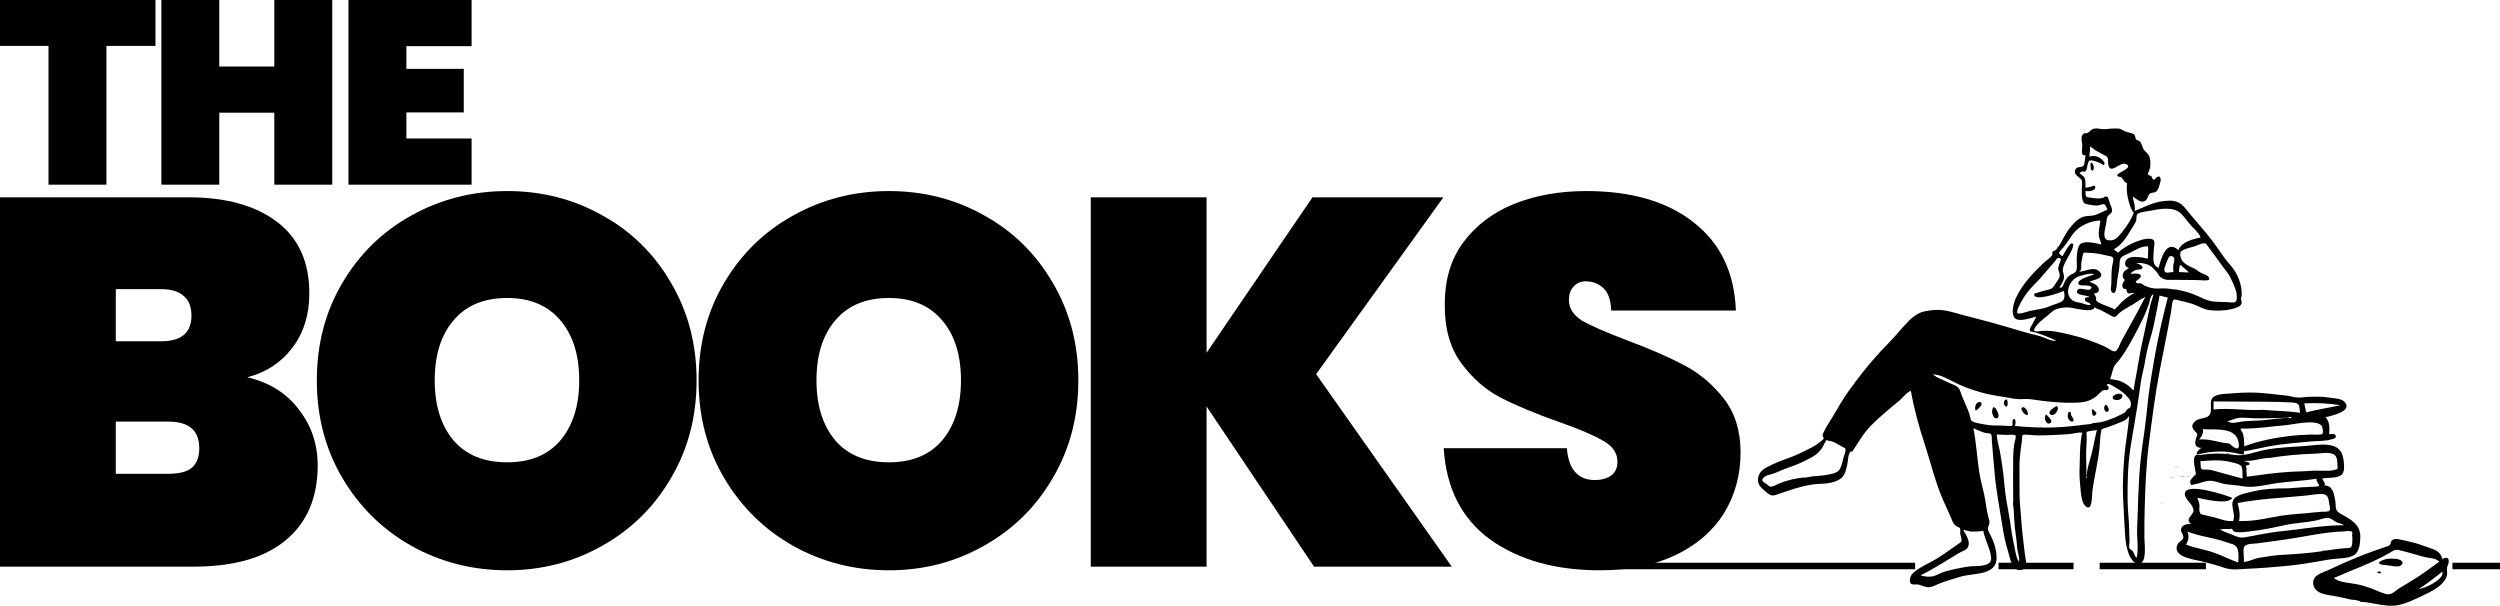 <svg width="3834" height="929" viewBox="0 0 3834 929" fill="none" xmlns="http://www.w3.org/2000/svg">
<path fill-rule="evenodd" clip-rule="evenodd" d="M3341.83 417.316C3346.91 417.055 3351.98 418.192 3357.07 417.697C3352.65 413.848 3348.23 410.002 3343.82 406.155C3341.86 409.582 3341.72 413.48 3341.83 417.316ZM3221.11 338.217C3207.94 338.275 3191.87 344.89 3182.72 354.551C3177.88 359.672 3173.87 366.547 3169.77 372.3C3167.02 376.159 3164.34 379.884 3161 383.276C3156.13 388.219 3157.53 389.349 3163.01 393.072C3164.75 389.819 3173.95 372.432 3177.8 373.214C3183.67 374.403 3172.35 392.77 3171.11 395.058C3167.45 401.828 3161.54 411.284 3164.19 418.423C3167.7 427.848 3162.62 433.22 3158.2 441.25C3162.84 441.385 3163.29 439.577 3164.89 435.625C3166.94 430.545 3169.18 426.3 3173.52 422.788C3176.88 420.069 3182.37 418.924 3183.95 415.64C3185.9 411.581 3184.68 403.565 3184.84 399.049C3185.08 392.188 3185.09 375.967 3192.65 372.918C3200.58 369.724 3214.82 372.735 3222.56 375.101C3221.6 369.054 3218.55 365.104 3218.59 358.385C3218.63 351.351 3220.57 345.075 3221.11 338.217ZM3119.93 450.434C3126.82 448.253 3133.35 445.955 3140.44 444.469C3147.86 442.912 3148.35 441.132 3152.54 434.771C3155.7 429.95 3159.55 426.191 3158.65 420.286C3158.08 416.498 3156 414.653 3156.63 410.394C3157.01 407.754 3158.24 404.871 3159.14 402.361C3160.23 399.281 3162.49 395.787 3157.23 395.635C3154.32 395.551 3154.18 397.083 3152.22 399.657C3148.59 404.41 3144.41 408.726 3140.55 413.284C3133.85 421.199 3126.74 429.622 3119.25 436.947C3111.01 445.008 3103.9 454.731 3098.57 465.051C3097.59 466.956 3091.61 478.181 3094.16 480.383C3096.5 482.404 3109.53 477.69 3111.91 477.138C3122.17 474.757 3133.81 473.907 3143.5 469.583C3148.44 467.379 3159.34 464.749 3163.24 461.339C3166.86 458.17 3166.7 450.493 3164.59 446.025C3158.71 449.688 3116.14 463.509 3119.93 450.434ZM3248.09 387.437C3254.97 381.228 3263.09 376.247 3271.58 372.556C3279.17 369.255 3288.6 365.575 3297.05 366.149C3307.57 366.861 3303.18 375.338 3303.14 382.557C3303.09 392.135 3298.89 405.933 3310.33 410.903C3314.06 397.64 3321.93 366.278 3340.78 383.657C3345.6 370.904 3362.78 366.589 3374.88 364.247C3372.69 357.804 3366.03 351.972 3361.41 347.136C3355.64 341.086 3351.08 333.996 3345.29 328.061C3333.86 316.341 3313.15 320.105 3298.68 323.026C3293.84 324 3279.84 325.225 3277.5 328.773C3276.03 330.998 3276.85 336.434 3275.76 339.154C3274.26 342.903 3271.7 346.378 3269.65 349.84C3262.15 362.473 3254.53 375.188 3241.7 382.421L3248.09 387.437ZM3290.05 455.495C3283.26 458.1 3278.27 462.455 3272.24 466.122C3264.95 470.568 3256.39 474.733 3249.84 480.226C3247.44 482.234 3246.09 485.704 3242.78 485.929C3239.91 486.125 3235.52 482.783 3232.97 481.613C3228.69 479.649 3224.6 476.672 3220.3 474.92C3216.76 473.481 3215.2 473.775 3212.14 470.977C3210.43 481.187 3179.22 471.643 3172.67 471.487C3166.61 471.344 3158.3 472.062 3152.66 474.495C3147.29 476.815 3143.09 481.92 3138.5 485.399C3132.19 490.168 3126.18 494.992 3121.54 501.594C3115.17 510.647 3124.78 508.085 3131.18 507.538C3145.8 506.289 3160.02 509.771 3174.12 513.131C3186.72 516.135 3199.16 519.738 3211.22 524.608C3218 527.347 3225.14 529.865 3231.52 533.425C3234.88 535.303 3240.33 539.9 3244.19 538.575C3247.73 537.36 3251.26 527.216 3253.4 523.165C3257.57 515.3 3261.95 507.567 3266.25 499.779C3274.38 485.068 3282.43 470.48 3290.05 455.495ZM3206.52 650.198C3210.71 647.795 3217.52 648.443 3222.15 647.436C3227.38 646.298 3232.63 644.445 3237.62 642.513C3242.66 640.557 3247.43 638.555 3252.04 636.107C3254.15 634.989 3256.96 633.886 3258.91 632.334C3260.48 631.081 3261.06 628.756 3262.5 627.621C3266.28 624.657 3267.39 626.517 3267.9 620.801C3268.45 614.591 3264.97 611.075 3260.63 606.429C3256.75 602.27 3251.7 598.676 3246.83 595.751C3244.67 594.457 3242.36 593.001 3240.16 591.767C3236.83 589.896 3232.36 586.787 3230.62 590.801C3234.26 591.73 3235.06 596.381 3231.77 598.051C3229.97 598.969 3227.24 597.621 3225.2 598.597C3222.06 600.103 3219.04 604.306 3216.35 606.568C3207.52 613.999 3199.08 616.785 3187.53 617.382C3163.39 618.627 3138.11 615.874 3114.44 612.296C3108.34 611.374 3102.26 612.373 3096.11 612.153C3090.13 611.939 3083.89 610.63 3078.01 609.619C3066.68 607.673 3054.73 606.072 3043.58 603.208C3030.09 599.745 3016.56 595.264 3003.89 589.462C2991.74 583.896 2978.01 574.699 2964.37 573.99C2970.19 579.691 2978.91 581.887 2985.92 585.642C2991.64 588.709 3000.6 590.679 3004.21 595.734C3006.57 599.024 3007.75 605.067 3009.53 608.926C3011.49 613.195 3013.31 617.532 3015.13 621.865C3016.96 626.225 3018.86 630.587 3020.35 635.078C3021.27 637.864 3021.66 643.639 3023.83 645.545C3027.3 648.585 3038.9 649.934 3043.57 650.944C3052.28 652.834 3062.23 652.582 3071.12 652.713C3074.8 652.767 3078.5 653.269 3082.01 653.337C3086.94 653.431 3086.47 652.577 3086.4 648.297C3086.36 645.726 3086.41 641.051 3089.85 643.168C3092.19 644.611 3090.58 651.001 3090.15 653.271C3109.77 655.226 3130.25 656.209 3149.79 655.555C3169 654.912 3187.55 652.434 3206.52 650.198ZM3295.16 605.142C3298.63 580.271 3302.85 554.987 3307.57 530.438C3312.35 505.632 3318.09 481.051 3324.54 456.339C3320.28 455.318 3316.01 454.299 3311.75 453.28C3311.59 458.487 3309.83 463.01 3309.08 468.193C3308.04 475.348 3306.06 482.295 3304.88 489.425C3302.62 502.98 3298.45 516.243 3294.77 529.46C3291.02 542.936 3289.77 556.818 3286.33 570.361C3283.49 581.519 3282.04 593.808 3280.45 605.279C3276.61 633.105 3271.13 660.986 3266.96 688.827C3263.05 714.929 3262.66 741.562 3262.89 767.908C3263.02 783.993 3265.48 800.031 3265.35 816.138C3265.32 820.119 3265.65 824.088 3265.86 828.063C3266.01 830.868 3264.5 838.642 3265.78 840.992C3266.59 842.479 3270.06 843.85 3271.29 845.916C3273.24 849.183 3273.65 853.089 3276.77 855.562C3279.3 845.345 3278.11 831.861 3277.55 821.434C3277.02 811.388 3278.06 801.006 3278.26 790.805C3278.66 770.795 3279.72 751.078 3280.75 731.058C3281.87 709.104 3285.07 686.614 3288.2 664.824C3291.04 645.012 3292.93 624.847 3295.16 605.142ZM3202.46 293.252C3201.09 293.124 3199.72 292.997 3198.34 292.869C3198.55 295.762 3197.94 300.449 3199.98 301.959C3201.52 303.103 3204.65 302.727 3206.53 303.093C3212.67 304.293 3219.79 305.298 3225.89 303.11C3228.25 302.261 3226.73 300.929 3229.99 301.482C3233.93 302.15 3232.49 302.772 3233.62 305.224C3234.5 307.116 3234.95 310.335 3235.94 312.607C3237.27 315.647 3239.96 321.086 3238.81 324.596C3237.69 328.008 3233.52 329.039 3231.75 332.904C3230.43 335.776 3230.74 339.952 3230.05 343.117C3229.14 347.337 3227.98 351.541 3227.47 355.839C3226.83 361.253 3227.05 367.607 3233.76 368.447C3239.99 369.227 3244.44 367.226 3248.61 362.691C3256.59 354.035 3265.69 341.814 3270.38 330.925C3270.92 329.653 3272.27 327.529 3272.08 326.168C3271.71 323.474 3271.55 326.2 3270.7 324.33C3269.88 322.541 3268.6 320.918 3267.85 318.933C3265.15 311.801 3263.23 304.326 3262.14 296.777C3261.65 293.358 3261.49 289.98 3261.57 286.526C3261.6 285.347 3262.31 281.807 3261.88 281C3261.45 280.181 3259.21 279.804 3258.51 278.992C3257.22 277.487 3254.99 273.238 3253.55 272.112C3251.78 270.728 3247.83 271.824 3247.11 269.071C3245.97 264.665 3273.14 257.488 3260.44 251.608C3250.97 247.218 3236.43 269.409 3233.12 251.947C3232.54 248.923 3233.63 244.817 3232.31 242.045C3230.84 238.981 3226.85 237.836 3224.06 236.345C3220.5 234.444 3216.91 232.49 3213.45 230.409C3211.08 228.982 3207.66 225.193 3205.14 224.846C3206.13 229.989 3204.23 235.086 3204.2 240.219C3209.66 238.74 3213.43 238.708 3218.82 241.34C3221.39 242.592 3231.08 249.698 3226.17 253.116C3222.2 250.767 3217.94 248.729 3213.51 247.347C3211.77 246.802 3209.58 246.06 3207.72 246.022C3203.41 245.936 3204.02 246.387 3202.4 249.64C3200.84 252.774 3201.17 260.948 3197.74 262.95C3194.2 265.019 3196.93 262.123 3193.9 262.791C3192.18 263.174 3190.3 264.457 3188.72 265.182C3190.88 267.533 3195.25 269.679 3196.69 272.29C3198.78 276.097 3198.06 283.97 3198.39 288.135C3201.13 287.154 3204.02 287.113 3206.8 286.384C3209.41 285.698 3213.03 282.727 3213.31 287.094C3213.61 291.961 3205.92 293.252 3202.46 293.252ZM3238.16 421.377C3238.38 417.172 3238.61 412.968 3239.08 408.781C3239.4 405.969 3242.07 397.812 3240.56 395.342C3238.92 392.656 3233.41 392.485 3230.77 391.84C3225.69 390.603 3220.83 389.589 3215.67 388.772C3210.92 388.022 3206.45 387.863 3201.67 387.646C3196.47 387.411 3195.18 386.029 3194.03 391.765C3193.12 396.276 3191.91 400.974 3191.74 405.593C3191.58 409.927 3192.89 413.69 3188.6 416.612C3198.03 416.612 3210.32 408.213 3218.92 415.723C3231.24 426.463 3209.81 429.556 3204.16 431.927C3208.86 434.21 3215.83 436.003 3218.04 441.218C3220.52 447.062 3216.92 449.548 3211.41 450.015C3211.93 452.268 3213.91 453.731 3214.5 456.44C3215.37 460.412 3212.56 459.097 3216.14 462.169C3220.86 466.213 3230.57 468.918 3236.35 471.493C3237.71 472.099 3239.08 472.668 3240.46 473.199C3242.63 475.128 3244.23 474.761 3245.26 472.097C3248.23 470.219 3250.87 466.029 3253.5 463.591C3259.36 458.168 3265.82 453.408 3272.78 449.492C3269.9 448.298 3266.45 450.997 3263.68 449.683C3261.44 448.621 3262.28 446.689 3260.94 445.242C3261.48 443.355 3260.91 442.665 3259.24 443.171C3258.41 443.261 3257.63 443.118 3256.91 442.748C3255.51 441.013 3254.88 440.445 3254.79 437.766C3254.69 434.923 3256.34 433.92 3256.97 431.645C3259.02 430.245 3258.98 428.87 3256.83 427.522C3255.95 426.079 3255.46 424.514 3255.39 422.826C3254.98 416.556 3260.7 414.029 3265.06 410.713C3257.25 409.854 3257.55 400.69 3262.95 396.683C3268.56 392.53 3280.42 394.231 3287.2 395.167C3288.61 395.361 3292.42 397.179 3293.84 396.02C3294.72 395.309 3294.1 389.304 3294.14 388.244C3294.23 385.838 3294.81 382.969 3294.43 380.576C3293.63 375.563 3295.33 378.088 3291.72 377.948C3283.13 377.615 3272.2 385.111 3264.64 388.645C3256.19 392.601 3250.75 393.21 3250.67 403.018C3250.58 412.306 3247.98 421.56 3246.84 430.699C3246.34 434.691 3245.99 455.427 3238.68 447.775C3235.85 444.807 3237.67 440.242 3237.88 436.581C3238.16 431.544 3237.99 426.429 3238.16 421.377ZM2765.77 732.271C2769.95 733.013 2776.76 730.613 2781.32 730.362C2789.3 729.923 2797.51 729.164 2805.32 727.504C2811.43 726.206 2818.4 725.063 2821.69 719.147C2824.64 713.859 2825.68 707.238 2827.27 701.468C2828.11 698.404 2830.29 693.961 2830.29 690.792C2830.29 686.671 2829.73 687.483 2825.43 685.228C2819.99 682.374 2814.7 678.398 2808.83 676.779C2807.06 676.432 2805.28 676.092 2803.51 675.759C2801.21 674.425 2799.91 675.081 2799.61 677.724C2797.37 680.09 2796.05 684.451 2794.17 687.218C2789.88 693.526 2784.78 697.826 2778.12 701.464C2766.14 708.009 2754.97 713.06 2742.14 717.339C2735.06 719.697 2728.54 723.006 2721.63 725.606C2716.09 727.689 2708.45 728.323 2704.19 732.959C2699.39 738.19 2706.77 740.092 2710.87 743.628C2714.23 746.526 2714.3 747.191 2718.89 745.784C2722.32 744.736 2725.35 742.732 2728.64 741.373C2739.91 736.72 2753.54 733.624 2765.77 732.271ZM3023.21 815.243C3019.02 814.334 3014.82 813.426 3010.62 812.52C3014.75 820.227 3023.43 831.505 3017.2 840.426C3014.87 843.759 3011 844.709 3007.53 846.4C3003.35 848.446 2999.48 851.068 2995.52 853.506C2979.19 863.561 2962.59 873.758 2945.39 882.386C2950.77 884.124 2959.05 885.327 2964.6 883.812C2971.06 882.047 2977.04 877.997 2983.68 876.226C2995.57 873.05 3008.1 870.346 3020.19 868.717C3030.07 867.385 3054.8 870.394 3053.6 855.533C3052.46 841.424 3044.03 827.964 3041.53 814.016C3035.37 815.382 3029.5 815.143 3023.21 815.243ZM3273.45 589.422C3278.24 565.936 3281.1 542.052 3286.74 518.734C3289.56 507.102 3291.54 495.31 3294.29 483.675C3295.57 478.262 3296.54 472.796 3297.79 467.393C3299.05 461.923 3301.77 456.874 3302.39 451.219C3297.81 452.351 3296.76 462.824 3295.37 466.764C3292.83 473.993 3290.05 480.938 3286.79 487.859C3281.59 498.859 3276.08 509.472 3270.22 520.136C3264.05 531.385 3257.52 542.203 3249.8 552.475C3247.27 555.85 3243.83 558.495 3242.19 562.198C3239.62 568.022 3238.54 574.964 3236.08 581.025C3237.81 581.902 3242.28 582.121 3244.4 582.539C3248.34 583.318 3251.11 584.009 3254.89 585.885C3261.57 589.188 3267.17 593.104 3271.63 599.048C3272.75 595.997 3273.04 592.652 3273.45 589.422ZM3087.46 768.614C3087.38 745.996 3087.06 723.183 3087.43 700.732C3087.53 694.498 3088.04 687.772 3088.94 681.586C3089.51 677.698 3092.85 669.432 3090.65 667.567C3088.78 665.973 3078.87 667.023 3076.44 666.967C3071.73 666.857 3067.03 666.647 3062.3 666.293C3062.3 674.675 3065.58 684.194 3067.1 692.487C3068.52 700.222 3069.68 708 3070.85 715.77C3073.39 732.597 3074.11 749.656 3076.86 766.529C3079.35 781.827 3082.64 797.061 3084.46 812.356C3085.45 820.753 3087.46 828.674 3089.03 837.066C3089.85 841.442 3092.83 859.464 3096.58 861.237C3097.37 854.771 3094.13 846.964 3093.55 840.427C3092.95 833.678 3092.49 826.883 3091.39 820.098C3090.11 812.133 3089.46 803.97 3088.97 795.907C3088.67 790.972 3088.57 786.053 3088.15 781.123C3087.84 777.545 3086.48 772.123 3087.46 768.614ZM3205.33 466.153C3205.49 463.69 3199.11 463.79 3197.93 460.959C3195.52 455.21 3201.01 456.244 3204.38 455.65C3203.18 452.453 3180.64 453.617 3185.89 444.987C3189.54 438.999 3203.35 448.163 3207.04 442.474C3209.46 438.736 3202.86 438.222 3200.24 437.847C3196.3 437.283 3187.02 439.107 3187.33 433.994C3187.71 427.57 3205.76 423.136 3210.82 421.249C3210.26 416.85 3188.54 423.104 3185.4 424.886C3178.28 428.923 3172.83 436.164 3171.79 444.212C3170.57 453.577 3175.32 460.951 3184.67 463.249C3188.57 464.207 3191.46 464.314 3195.06 465.755C3197.44 466.701 3205.12 469.063 3206.75 466.674C3206.28 466.5 3205.8 466.327 3205.33 466.153ZM3332.83 407.908C3333.19 403.909 3336.56 396.382 3332.68 393.754C3327.25 390.077 3325 396.137 3323.77 399.776C3322.27 404.22 3315.95 415.098 3321.48 417.868C3322.76 418.511 3328.86 417.762 3329.93 417.337C3332.93 418.118 3333.89 416.996 3332.83 413.97V407.908ZM3200.37 730.845C3200.03 719.915 3204.93 706.775 3207.7 696.071C3210.84 683.942 3212.5 671.572 3215.83 659.576C3212.13 660.022 3208.39 660.387 3204.73 661.13C3199.73 662.144 3199.64 661.985 3200 666.884C3200.54 674.24 3199.83 681.454 3199.45 688.808C3198.69 703.533 3200.55 718.501 3199.32 733.133C3200.41 733.412 3200.77 732.649 3200.37 730.845ZM3338.65 444.403C3350.65 446.24 3362.15 450.044 3373.07 455.156C3379.09 457.973 3385.72 461 3392.44 462.125C3399.91 463.376 3407.84 462.789 3415.47 463.272C3418.16 463.441 3425.23 464.749 3427.85 463.166C3430.45 461.598 3430.25 458.942 3430.37 455.775C3430.69 447.63 3427 439.655 3423.68 432.347C3420.84 426.078 3418.69 421.291 3414.28 415.898C3408.61 408.971 3403.68 401.496 3398.37 394.266C3394.37 388.816 3390.32 383.444 3386.25 378.001C3383.33 374.104 3383.47 372.762 3379.07 373.199C3374.74 373.629 3370.38 376.188 3366.3 377.545C3360.24 379.559 3352.91 380.664 3347.39 383.883C3343.82 385.965 3343.66 386.348 3343.71 389.982C3343.74 393.366 3344.84 397.493 3346.86 400.141C3351.07 405.637 3358.04 408.546 3364.02 411.288C3367.48 412.873 3370.47 415.122 3373.55 417.309C3376.87 419.668 3383.57 421.057 3386.11 423.745C3393.5 431.573 3380.04 430.025 3376.28 429.789C3368.16 429.279 3360.09 429.357 3351.91 429.35C3342.99 429.344 3334.13 428.929 3325.33 429.219C3320.18 429.389 3314.27 426.776 3310.93 422.418C3309.31 420.308 3308.68 418.313 3306.57 416.123C3303.8 413.255 3301.39 410.234 3298.02 408.015C3292.5 404.385 3282.48 402.33 3275.92 403.686C3278.27 404.014 3289.32 407.778 3284.46 412.508C3283.86 413.084 3276.75 413.461 3275.21 414.172C3272.42 415.453 3268.9 417.314 3267.26 420.02C3272.03 419.221 3289.7 418.297 3280.68 427.438C3278.47 429.682 3272.12 431.921 3277.52 434.307C3278.77 434.855 3281.25 434.08 3282.85 434.574C3285.22 435.309 3287.17 437.277 3289.39 438.325C3295.71 441.303 3304.41 443.14 3311 442.487C3320.11 441.583 3329.6 443.21 3338.65 444.403ZM3097.05 719.828C3097.36 732.959 3096.89 746.168 3097.17 759.359C3097.47 773.447 3099.27 787.253 3100.13 801.198C3100.91 813.697 3102.6 825.957 3103.97 838.397C3104.76 845.561 3105.66 852.413 3106.88 859.523C3108.01 866.177 3108.21 872.04 3100.25 873.829C3085.04 877.251 3082.68 855.372 3079.74 846.153C3075.35 832.395 3072.54 817.952 3070.37 803.69C3066.32 777.127 3060.94 750.935 3058.84 724.148C3057.54 707.653 3055.67 691.326 3054.61 674.846C3054.4 671.617 3055.22 666.641 3052.38 665.203C3050.68 664.339 3045.98 664.332 3043.83 663.706C3037.83 661.961 3032.29 659.391 3026.44 656.725C3030.6 678.446 3031.97 700.058 3035.08 721.969C3036.74 733.595 3039.9 745.642 3042.64 757.086C3045.48 768.943 3046.11 781.711 3049.39 793.311C3050.84 798.423 3052.06 800.507 3049.96 805.754C3047.39 812.195 3049.1 813.737 3052.32 820.063C3058.25 831.701 3062.78 845.437 3061.77 858.558C3060.95 869.274 3052.85 874.883 3042.82 877.774C3030.28 881.39 3017.14 880.962 3004.52 885.068C2993.52 888.645 2982.35 891.287 2971.67 896.009C2967.37 897.913 2963.27 900.172 2958.49 900.521C2951.94 900.997 2947.51 897.192 2941.32 896.399C2937.45 895.905 2931.78 897.752 2929.55 893.694C2927.78 890.477 2929.78 883.457 2932 880.867C2938.24 873.589 2950.72 867.248 2959.13 862.954C2968.82 858.005 2978.2 851.809 2987.17 845.422C2992.62 841.549 2998.17 837.832 3003.6 833.953C3007.2 831.385 3008.57 831.368 3008.2 827.289C3007.91 824.035 3006.44 820.88 3006.18 817.548C3005.99 814.996 3006.88 811.518 3005.68 809.852C3004.79 808.624 3001.46 807.758 3000.15 806.828C2995.36 803.433 2994.27 799.234 2992.1 794.071C2987.16 782.345 2981.49 770.947 2976.72 759.126C2966.48 733.746 2960.23 707.058 2951.74 681.16C2943.07 654.701 2935.31 626.924 2930.54 599.473C2924.15 601.418 2918.11 610.024 2913.03 614.282C2906.15 620.037 2899.1 625.603 2892.36 631.515C2881.31 641.208 2870.11 650.634 2860.98 662.241C2856.58 667.831 2852.98 673.848 2848.99 679.722C2846.69 683.115 2844.55 686.955 2842.05 690.183C2841.65 690.701 2841.64 691.765 2841.21 692.206C2840.26 693.176 2838.45 691.884 2837.84 692.523C2834.09 696.45 2834.13 707.601 2832.96 712.783C2831.35 719.925 2829.54 728.137 2823.96 733.058C2815.35 740.66 2799.47 741.838 2788.56 742.233C2774.57 742.74 2761 746.638 2747.73 750.826C2741.54 752.778 2735.51 755.062 2729.3 756.958C2725.72 758.05 2721.64 760.226 2717.83 759.808C2713.22 759.304 2709.59 755.43 2706.22 752.552C2700.82 747.947 2695.83 743.407 2696 735.852C2696.2 727.854 2700.53 721.817 2707.36 717.844C2720.55 710.163 2735.31 705.24 2749.53 699.933C2754.98 697.897 2759.65 695.646 2764.86 692.906C2772.22 689.034 2780.7 685.874 2787.23 680.762C2789.16 679.254 2796.24 674.633 2796.84 672.249C2796.92 671.939 2795.15 668.299 2795.15 667.722C2795.13 666.237 2796.01 664.63 2796.55 663.359C2799.95 655.358 2805.66 647.654 2810.02 640.11C2818.02 626.292 2826.04 612.4 2835.3 599.404C2853.78 573.493 2874.54 548.123 2896.94 525.504C2907.86 514.478 2917.3 501.97 2928.37 491.096C2932.76 486.789 2937.39 483.282 2942.8 480.486C2948.82 477.369 2955.59 476.758 2962.5 475.807C2979.24 473.502 2993.22 478.454 3008.93 482.764C3023.79 486.837 3038.67 490.273 3053.61 494.515C3070.01 499.174 3086.25 503.644 3102.61 508.721C3111.35 511.434 3120.34 513.1 3129.12 515.703C3133.35 516.955 3149.33 524.805 3152.86 522.227C3141.75 517.016 3130.38 512.266 3118.5 509.121C3115 508.196 3112.76 509.22 3112.89 505.202C3112.97 503.011 3115.43 500.053 3116.31 498.249C3118.44 493.931 3120.84 489.711 3122.92 485.38C3115.39 487.518 3095.14 494.92 3089.47 487.268C3083.53 479.259 3088.48 463.556 3092.21 455.714C3101.92 435.242 3118.45 418.159 3134.56 402.728C3138.04 399.391 3145.55 395.034 3147.41 390.785C3147.97 389.493 3146.74 387.594 3148.02 385.916C3148.77 384.918 3151.81 384.235 3153.03 383.159C3157.46 379.239 3160.99 370.991 3164.05 365.852C3167.26 360.47 3170.14 354.642 3174.17 349.813C3180.76 341.917 3187.56 333.547 3198.22 331.7C3203.45 330.795 3209.01 331.278 3214.02 329.471C3220.08 327.287 3225.85 323.845 3231.97 321.582C3230.45 318.459 3229.22 313.493 3226.27 313.153C3223.43 312.823 3219.27 315.262 3216.03 315.244C3211.28 315.218 3207.23 314.46 3202.66 313.556C3197.59 312.554 3195.92 312.736 3194.08 307.241C3192.14 301.485 3192.63 294.799 3192.64 288.821C3192.65 285.899 3193.23 282.272 3192.98 279.405C3192.61 275.084 3191.77 274.918 3188.38 272.17C3184.15 268.736 3178.93 264.193 3184.12 258.228C3186.92 255.005 3192.67 257.511 3195.16 254.048C3197.68 250.52 3197.56 241.659 3198.33 237.515C3190.54 241.345 3193.4 227.029 3193.4 223.585C3193.39 218.573 3190.04 209.559 3194.87 205.389C3197.12 203.453 3198.79 205.055 3201.36 203.942C3204.29 202.672 3206.13 199.342 3209.25 198.051C3215.45 195.484 3221.78 198.575 3228.15 198.065C3235.45 197.48 3242.62 196.351 3249.96 197.523C3253.44 198.076 3254.9 199.397 3257.84 200.878C3260.67 202.303 3263.54 202.692 3266.62 203.609C3269.35 204.425 3271.75 204.837 3273.6 207.221C3275.06 209.106 3274.47 212.278 3275.94 213.904C3277.4 215.505 3280.27 215.273 3282.01 217.175C3283.67 219 3284.67 222.017 3285.54 224.289C3286.71 227.349 3286.84 228.498 3288.9 230.947C3290.7 233.084 3293.28 234.802 3294.78 237.24C3298.31 242.986 3298.4 251.296 3297.27 257.76C3296.89 259.962 3293.7 265.651 3294.2 267.525C3294.67 269.307 3297.66 268.838 3299.02 269.966C3300.19 270.94 3301.22 275.281 3302.14 275.546C3304.14 276.118 3306.6 272.18 3308.11 271.589C3310.73 270.562 3311.83 269.508 3313.29 273.379C3314.37 276.252 3312.87 280.15 3312.07 282.892C3311.07 286.382 3309.96 290.584 3307.29 293.223C3304.16 296.326 3301.65 294.63 3298.19 296.301C3293.01 298.805 3294.54 306.634 3288.16 308.872C3282.08 311.004 3275.39 304.296 3270.79 301.212C3271.74 308.698 3275.32 315.912 3273.6 323.584C3287.58 318.108 3301.41 310.337 3316.64 308.624C3324.41 307.751 3332.25 306.716 3339.58 309.941C3348.17 313.714 3353.42 322.039 3359.23 328.956C3370.15 341.956 3381.35 354.592 3391.83 368.01C3401.44 380.319 3409.54 394.581 3420.12 406.107C3430.85 417.795 3438.94 436.757 3437.77 452.942C3437.66 454.403 3436.53 457.721 3436.71 459.297C3436.85 460.503 3437.94 462.033 3437.93 463.006C3437.87 466.281 3436.79 468.167 3433.66 469.984C3428.25 473.135 3420.19 474.731 3414.07 475.513C3405.95 476.552 3396 476.664 3387.87 475.554C3379.48 474.407 3372.11 469.715 3364.4 466.878C3357.64 464.389 3350.85 462.835 3343.74 461.248C3339.82 460.371 3335.48 457.946 3333.06 460.294C3330.83 462.451 3330.37 473.519 3329.85 476.462C3324.23 508.36 3317.55 539.178 3311.63 570.915C3304.92 606.886 3300.34 642.845 3295.67 679.122C3291.43 712.098 3290.05 745.448 3289.1 778.393C3288.64 794.109 3288.58 809.656 3288.67 825.385C3288.73 834.193 3293.13 863.594 3280.08 864.719C3272.4 865.383 3266.26 854.381 3264.21 848.382C3261.12 839.369 3259.51 829.662 3259.02 820.193C3258.02 801.025 3256.71 781.842 3255.94 762.665C3255.1 741.89 3256.17 720.731 3257.88 700.023C3259.6 679.177 3263.93 658.635 3265.26 637.758C3261.27 643.445 3259.99 644.514 3253.36 646.991C3246.41 649.584 3239.73 652.651 3232.72 655.069C3230.34 655.891 3226.61 656.407 3224.66 657.753C3221.05 660.237 3223.42 657.419 3222.27 662.254C3221.04 667.419 3220.81 673.621 3220.48 678.928C3218.95 703.839 3212.05 728.572 3208.86 753.35C3208.09 759.333 3209.19 784.729 3198.9 776.725C3190.97 770.561 3191.12 751.2 3189.99 742.131C3188.49 730.042 3189.33 717.613 3189.57 705.451C3189.84 691.6 3190.07 677.073 3193.38 663.548C3187.46 662.536 3179.24 665.293 3173.28 665.757C3168.13 666.158 3162.99 666.413 3157.87 666.695C3145.65 667.366 3133.06 667.902 3120.63 667.662C3118.37 667.618 3103.59 665.549 3101.7 667.217C3101.09 667.759 3100.9 675.211 3100.78 676.121C3100.35 679.546 3099.76 682.966 3099.32 686.372C3097.92 697.257 3096.65 708.946 3097.05 719.828Z" fill="black"/>
<path fill-rule="evenodd" clip-rule="evenodd" d="M3352 730.238C3348.67 730.259 3345.34 730.28 3342 730.301C3345.33 729.676 3348.67 729.669 3352 730.238Z" fill="black"/>
<path fill-rule="evenodd" clip-rule="evenodd" d="M3157 377.561C3156.01 379.227 3155.01 380.893 3154 382.561C3154.35 380.413 3155.11 378.572 3157 377.561Z" fill="black"/>
<path fill-rule="evenodd" clip-rule="evenodd" d="M3352 778.035C3354.01 778.053 3356.01 778.069 3358 778.088C3356 778.072 3354 778.054 3352 778.035Z" fill="black"/>
<path fill-rule="evenodd" clip-rule="evenodd" d="M3398 669.251C3395.67 669.125 3393.34 668.998 3391 668.872C3393.34 668.998 3395.67 669.125 3398 669.251Z" fill="black"/>
<path fill-rule="evenodd" clip-rule="evenodd" d="M3358 730.288C3356 730.269 3354 730.251 3352 730.232C3354.01 729.685 3356.01 729.704 3358 730.288Z" fill="black"/>
<path fill-rule="evenodd" clip-rule="evenodd" d="M3437.59 446.561C3437.53 444.56 3437.48 442.559 3437.42 440.561C3437.48 442.564 3437.53 444.562 3437.59 446.561Z" fill="black"/>
<path fill-rule="evenodd" clip-rule="evenodd" d="M3097.57 748.562C3097.53 746.894 3097.48 745.227 3097.44 743.562C3097.49 745.23 3097.53 746.895 3097.57 748.562Z" fill="black"/>
<path fill-rule="evenodd" clip-rule="evenodd" d="M3152 667.059C3153.34 667.06 3154.68 667.061 3156 667.064C3154.67 667.064 3153.34 667.061 3152 667.059Z" fill="black"/>
<path fill-rule="evenodd" clip-rule="evenodd" d="M3331 307.88C3329.34 308.001 3327.67 308.121 3326 308.242C3327.67 308.121 3329.34 308.001 3331 307.88Z" fill="black"/>
<path fill-rule="evenodd" clip-rule="evenodd" d="M3288.58 796.562C3288.53 795.226 3288.48 793.89 3288.43 792.562C3288.48 793.898 3288.53 795.231 3288.58 796.562Z" fill="black"/>
<path fill-rule="evenodd" clip-rule="evenodd" d="M3290.56 745.562C3290.52 744.227 3290.49 742.892 3290.45 741.562C3290.49 742.896 3290.52 744.229 3290.56 745.562Z" fill="black"/>
<path fill-rule="evenodd" clip-rule="evenodd" d="M3256.43 768.562C3256.48 769.897 3256.53 771.232 3256.58 772.562C3256.53 771.225 3256.48 769.894 3256.43 768.562Z" fill="black"/>
<path fill-rule="evenodd" clip-rule="evenodd" d="M3160 666.082C3161.01 666.068 3162.01 666.055 3163 666.041C3162 666.055 3161 666.068 3160 666.082Z" fill="black"/>
<path fill-rule="evenodd" clip-rule="evenodd" d="M3258.42 800.562C3258.48 801.896 3258.53 803.232 3258.59 804.562C3258.53 803.223 3258.48 801.892 3258.42 800.562Z" fill="black"/>
<path fill-rule="evenodd" clip-rule="evenodd" d="M3365.61 793.562C3365.54 794.898 3365.47 796.232 3365.4 797.562C3365.47 796.226 3365.54 794.894 3365.61 793.562Z" fill="black"/>
<path fill-rule="evenodd" clip-rule="evenodd" d="M3250.35 197.708C3248.94 197.528 3247.52 197.35 3246.11 197.17C3247.51 197.494 3249.05 196.292 3250.35 197.708Z" fill="black"/>
<path fill-rule="evenodd" clip-rule="evenodd" d="M3189.56 710.562C3189.52 711.897 3189.49 713.232 3189.45 714.562C3189.48 713.224 3189.52 711.893 3189.56 710.562Z" fill="black"/>
<path fill-rule="evenodd" clip-rule="evenodd" d="M3103.61 832.562C3103.54 831.227 3103.47 829.893 3103.4 828.562C3103.47 829.896 3103.54 831.229 3103.61 832.562Z" fill="black"/>
<path fill-rule="evenodd" clip-rule="evenodd" d="M3427 720.092C3428.01 720.071 3429.01 720.049 3430 720.03C3429 720.052 3428 720.072 3427 720.092Z" fill="black"/>
<path fill-rule="evenodd" clip-rule="evenodd" d="M3087.49 477.561C3087.5 478.897 3087.51 480.232 3087.52 481.561C3087.51 480.224 3087.5 478.893 3087.49 477.561Z" fill="black"/>
<path fill-rule="evenodd" clip-rule="evenodd" d="M3066.51 777.562C3066.51 778.897 3066.5 780.233 3066.5 781.562C3066.5 780.225 3066.51 778.893 3066.51 777.562Z" fill="black"/>
<path fill-rule="evenodd" clip-rule="evenodd" d="M3315.75 769.562C3315.71 770.896 3315.68 772.232 3315.64 773.562C3315.09 772.19 3315.15 770.861 3315.75 769.562Z" fill="black"/>
<path fill-rule="evenodd" clip-rule="evenodd" d="M3289.52 763.562C3289.51 762.227 3289.5 760.892 3289.49 759.562C3289.5 760.899 3289.51 762.23 3289.52 763.562Z" fill="black"/>
<path fill-rule="evenodd" clip-rule="evenodd" d="M3433 758.064C3433.68 758.062 3434.34 758.061 3435 758.06C3434.33 758.062 3433.67 758.063 3433 758.064Z" fill="black"/>
<path fill-rule="evenodd" clip-rule="evenodd" d="M3043.56 764.562C3043.52 763.561 3043.48 762.56 3043.44 761.562C3043.49 762.563 3043.53 763.563 3043.56 764.562Z" fill="black"/>
<path fill-rule="evenodd" clip-rule="evenodd" d="M3334 731.808C3332.68 732.432 3331.35 732.518 3330 731.851C3331.34 731.837 3332.67 731.823 3334 731.808Z" fill="black"/>
<path fill-rule="evenodd" clip-rule="evenodd" d="M3421 766.078C3419.67 766.067 3418.34 766.056 3417 766.044C3418.34 766.056 3419.67 766.067 3421 766.078Z" fill="black"/>
<path fill-rule="evenodd" clip-rule="evenodd" d="M3365 731.243C3363.67 731.122 3362.34 731.001 3361 730.88C3362.34 731.001 3363.67 731.122 3365 731.243Z" fill="black"/>
<path fill-rule="evenodd" clip-rule="evenodd" d="M3059.54 726.562C3059.52 727.564 3059.49 728.565 3059.47 729.562C3059.49 728.558 3059.52 727.559 3059.54 726.562Z" fill="black"/>
<path fill-rule="evenodd" clip-rule="evenodd" d="M3289.43 780.562C3289.48 779.559 3289.53 778.557 3289.58 777.562C3289.53 778.565 3289.48 779.563 3289.43 780.562Z" fill="black"/>
<path fill-rule="evenodd" clip-rule="evenodd" d="M3427 722.894C3425.67 723.006 3424.34 723.118 3423 723.23C3424.34 723.118 3425.67 723.006 3427 722.894Z" fill="black"/>
<path fill-rule="evenodd" clip-rule="evenodd" d="M3097.55 719.562C3097.52 718.56 3097.49 717.558 3097.46 716.562C3097.49 717.566 3097.52 718.564 3097.55 719.562Z" fill="black"/>
<path fill-rule="evenodd" clip-rule="evenodd" d="M3264.62 642.562C3264.54 643.564 3264.46 644.564 3264.39 645.562C3264.47 644.56 3264.54 643.561 3264.62 642.562Z" fill="black"/>
<path fill-rule="evenodd" clip-rule="evenodd" d="M3447 672.821C3445.67 673.513 3444.34 673.426 3443 672.814C3444.34 672.816 3445.67 672.819 3447 672.821Z" fill="black"/>
<path fill-rule="evenodd" clip-rule="evenodd" d="M3288.59 811.562C3288.53 810.56 3288.48 809.559 3288.42 808.562C3288.48 809.564 3288.53 810.562 3288.59 811.562Z" fill="black"/>
<path fill-rule="evenodd" clip-rule="evenodd" d="M3288.57 819.562C3288.53 818.561 3288.48 817.56 3288.44 816.562C3288.48 817.563 3288.53 818.562 3288.57 819.562Z" fill="black"/>
<path fill-rule="evenodd" clip-rule="evenodd" d="M3099.48 687.562C3099.5 686.56 3099.51 685.558 3099.53 684.562C3099.51 685.566 3099.5 686.563 3099.48 687.562Z" fill="black"/>
<path fill-rule="evenodd" clip-rule="evenodd" d="M3384 847.089C3384.67 847.07 3385.34 847.051 3386 847.034C3385.33 847.054 3384.67 847.071 3384 847.089Z" fill="black"/>
<path fill-rule="evenodd" clip-rule="evenodd" d="M3061.59 855.562C3061.53 854.56 3061.48 853.559 3061.42 852.562C3061.48 853.563 3061.53 854.563 3061.59 855.562Z" fill="black"/>
<path fill-rule="evenodd" clip-rule="evenodd" d="M3278 864.041C3278.67 864.055 3279.35 864.067 3280 864.082C3279.33 864.069 3278.67 864.055 3278 864.041Z" fill="black"/>
<path fill-rule="evenodd" clip-rule="evenodd" d="M3423 672.213C3421.67 672.112 3420.34 672.011 3419 671.91C3420.34 672.011 3421.67 672.112 3423 672.213Z" fill="black"/>
<path fill-rule="evenodd" clip-rule="evenodd" d="M3430 673.269L3427 672.854L3430 673.269Z" fill="black"/>
<path fill-rule="evenodd" clip-rule="evenodd" d="M3278.42 778.562C3278.48 775.56 3278.53 772.56 3278.59 769.562C3278.53 772.563 3278.48 775.562 3278.42 778.562Z" fill="black"/>
<path fill-rule="evenodd" clip-rule="evenodd" d="M3200.45 668.562C3200.49 670.896 3200.52 673.231 3200.56 675.562C3200.52 673.224 3200.49 670.893 3200.45 668.562Z" fill="black"/>
<path fill-rule="evenodd" clip-rule="evenodd" d="M3028 815.03C3026.34 815.05 3024.66 815.07 3023 815.092C3024.68 815.072 3026.34 815.051 3028 815.03Z" fill="black"/>
<path fill-rule="evenodd" clip-rule="evenodd" d="M3165 616.1C3163.33 616.074 3161.66 616.047 3160 616.023C3161.68 616.05 3163.34 616.075 3165 616.1Z" fill="black"/>
<path fill-rule="evenodd" clip-rule="evenodd" d="M3122 655.064C3123.67 655.063 3125.34 655.061 3127 655.059C3125.34 655.06 3123.67 655.062 3122 655.064Z" fill="black"/>
<path fill-rule="evenodd" clip-rule="evenodd" d="M3144 615.028C3142.67 615.05 3141.33 615.073 3140 615.094C3141.35 615.072 3142.68 615.05 3144 615.028Z" fill="black"/>
<path fill-rule="evenodd" clip-rule="evenodd" d="M3036 815.072C3034.67 815.065 3033.33 815.058 3032 815.051C3033.35 815.059 3034.68 815.065 3036 815.072Z" fill="black"/>
<path fill-rule="evenodd" clip-rule="evenodd" d="M3216 304.235C3217.67 304.119 3219.34 304.004 3221 303.888C3219.34 304.004 3217.67 304.119 3216 304.235Z" fill="black"/>
<path fill-rule="evenodd" clip-rule="evenodd" d="M3238.41 421.561C3238.47 419.894 3238.54 418.227 3238.6 416.561C3238.53 418.23 3238.47 419.896 3238.41 421.561Z" fill="black"/>
<path fill-rule="evenodd" clip-rule="evenodd" d="M3198 437.06C3197 437.06 3196 437.061 3195 437.062C3196.01 437.062 3197.01 437.061 3198 437.06Z" fill="black"/>
<path fill-rule="evenodd" clip-rule="evenodd" d="M3113 612.045C3112 612.056 3111 612.067 3110 612.078C3111.01 612.068 3112.01 612.057 3113 612.045Z" fill="black"/>
<path fill-rule="evenodd" clip-rule="evenodd" d="M3090 652.899C3091.34 653.007 3092.67 653.116 3094 653.224C3092.67 653.116 3091.34 653.007 3090 652.899Z" fill="black"/>
<path fill-rule="evenodd" clip-rule="evenodd" d="M3087.47 703.562C3087.49 702.227 3087.52 700.893 3087.54 699.562C3087.52 700.898 3087.49 702.23 3087.47 703.562Z" fill="black"/>
<path fill-rule="evenodd" clip-rule="evenodd" d="M3202 650.257C3203.34 650.126 3204.67 649.996 3206 649.865C3204.67 649.996 3203.34 650.126 3202 650.257Z" fill="black"/>
<path fill-rule="evenodd" clip-rule="evenodd" d="M3293.39 626.562C3293.47 625.227 3293.54 623.892 3293.62 622.562C3293.54 623.897 3293.46 625.23 3293.39 626.562Z" fill="black"/>
<path fill-rule="evenodd" clip-rule="evenodd" d="M3311 442.217C3312.34 442.113 3313.67 442.009 3315 441.906C3313.67 442.009 3312.34 442.113 3311 442.217Z" fill="black"/>
<path fill-rule="evenodd" clip-rule="evenodd" d="M3175 617.076C3174 617.066 3173 617.056 3172 617.047C3173.01 617.056 3174.01 617.066 3175 617.076Z" fill="black"/>
<path fill-rule="evenodd" clip-rule="evenodd" d="M3087.58 778.562C3087.53 777.56 3087.48 776.559 3087.43 775.562C3087.48 776.563 3087.53 777.563 3087.58 778.562Z" fill="black"/>
<path fill-rule="evenodd" clip-rule="evenodd" d="M3199.7 727.562C3201.88 732.981 3200.66 729.144 3200.71 730.395C3198.85 730.645 3198.51 729.7 3199.7 727.562Z" fill="black"/>
<path fill-rule="evenodd" clip-rule="evenodd" d="M3108 612.116C3107 612.08 3106 612.044 3105 612.007C3106.01 612.043 3107.01 612.079 3108 612.116Z" fill="black"/>
<path fill-rule="evenodd" clip-rule="evenodd" d="M3312.41 510.561C3312.47 509.228 3312.54 507.894 3312.6 506.561C3312.54 507.896 3312.47 509.229 3312.41 510.561Z" fill="black"/>
<path fill-rule="evenodd" clip-rule="evenodd" d="M3087.51 768.562C3087.51 767.227 3087.5 765.894 3087.5 764.562C3087.5 765.899 3087.51 767.23 3087.51 768.562Z" fill="black"/>
<path fill-rule="evenodd" clip-rule="evenodd" d="M3087.4 738.562C3087.47 737.561 3087.54 736.56 3087.61 735.562C3087.54 736.564 3087.47 737.563 3087.4 738.562Z" fill="black"/>
<path fill-rule="evenodd" clip-rule="evenodd" d="M3295.36 607.562C3295.46 606.561 3295.55 605.56 3295.64 604.562C3295.55 605.564 3295.46 606.563 3295.36 607.562Z" fill="black"/>
<path fill-rule="evenodd" clip-rule="evenodd" d="M3074.37 741.562C3074.46 742.564 3074.55 743.565 3074.64 744.562C3074.55 743.561 3074.46 742.561 3074.37 741.562Z" fill="black"/>
<path fill-rule="evenodd" clip-rule="evenodd" d="M3072.36 733.562C3072.46 734.562 3072.55 735.564 3072.65 736.562C3072.55 735.558 3072.46 734.56 3072.36 733.562Z" fill="black"/>
<path fill-rule="evenodd" clip-rule="evenodd" d="M3272.39 596.562C3272.47 595.561 3272.54 594.561 3272.62 593.562C3272.54 594.563 3272.47 595.562 3272.39 596.562Z" fill="black"/>
<path fill-rule="evenodd" clip-rule="evenodd" d="M2762 732.219C2763.34 732.114 2764.67 732.008 2766 731.904C2764.67 732.009 2763.34 732.114 2762 732.219Z" fill="black"/>
<path fill-rule="evenodd" clip-rule="evenodd" d="M3263.56 756.562C3263.52 757.564 3263.48 758.567 3263.45 759.562C3263.49 758.557 3263.52 757.56 3263.56 756.562Z" fill="black"/>
<path fill-rule="evenodd" clip-rule="evenodd" d="M3279.39 759.562C3279.47 758.561 3279.54 757.56 3279.62 756.562C3279.54 757.563 3279.47 758.562 3279.39 759.562Z" fill="black"/>
<path fill-rule="evenodd" clip-rule="evenodd" d="M3273.35 592.562C3273.45 591.56 3273.56 590.56 3273.66 589.562C3273.56 590.564 3273.45 591.563 3273.35 592.562Z" fill="black"/>
<path fill-rule="evenodd" clip-rule="evenodd" d="M2770 731.258C2771.34 731.127 2772.67 730.996 2774 730.865C2772.67 730.996 2771.34 731.127 2770 731.258Z" fill="black"/>
<path fill-rule="evenodd" clip-rule="evenodd" d="M3194 616.05C3193.34 616.057 3192.66 616.065 3192 616.072C3192.68 616.065 3193.34 616.057 3194 616.05Z" fill="black"/>
<path fill-rule="evenodd" clip-rule="evenodd" d="M3087.51 729.562C3087.51 728.559 3087.5 727.559 3087.5 726.562C3087.5 727.565 3087.51 728.562 3087.51 729.562Z" fill="black"/>
<path fill-rule="evenodd" clip-rule="evenodd" d="M3281.58 727.562C3281.23 726.528 3281.05 725.509 3281.74 724.562C3281.69 725.563 3281.64 726.562 3281.58 727.562Z" fill="black"/>
<path fill-rule="evenodd" clip-rule="evenodd" d="M3264.55 708.562C3264.52 709.562 3264.49 710.565 3264.46 711.562C3264.49 710.558 3264.52 709.56 3264.55 708.562Z" fill="black"/>
<path fill-rule="evenodd" clip-rule="evenodd" d="M3265.41 807.562C3265.47 808.562 3265.54 809.565 3265.6 810.562C3265.54 809.56 3265.47 808.56 3265.41 807.562Z" fill="black"/>
<path fill-rule="evenodd" clip-rule="evenodd" d="M3339 443.848C3340.01 443.991 3341.01 444.134 3342 444.275C3341 444.132 3340 443.99 3339 443.848Z" fill="black"/>
<path fill-rule="evenodd" clip-rule="evenodd" d="M3335 443.941C3336.35 444.022 3337.82 443.377 3339 444.322L3335 443.941Z" fill="black"/>
<path fill-rule="evenodd" clip-rule="evenodd" d="M3164 655.072C3165.34 655.066 3166.67 655.059 3168 655.052C3166.67 655.059 3165.34 655.066 3164 655.072Z" fill="black"/>
<path fill-rule="evenodd" clip-rule="evenodd" d="M3194 442.888L3198 443.235C3196.67 443.119 3195.34 443.004 3194 442.888Z" fill="black"/>
<path fill-rule="evenodd" clip-rule="evenodd" d="M3128 654.8C3129.34 654.806 3130.67 654.812 3132 654.818C3130.67 655.462 3129.33 655.525 3128 654.8Z" fill="black"/>
<path fill-rule="evenodd" clip-rule="evenodd" d="M3091.62 822.562C3091.54 821.558 3091.47 820.558 3091.39 819.562C3091.47 820.565 3091.54 821.562 3091.62 822.562Z" fill="black"/>
<path fill-rule="evenodd" clip-rule="evenodd" d="M3237.48 444.561C3237.5 443.56 3237.51 442.559 3237.53 441.561C3237.51 442.564 3237.5 443.563 3237.48 444.561Z" fill="black"/>
<path fill-rule="evenodd" clip-rule="evenodd" d="M3153 655.223C3154.34 655.116 3155.67 655.008 3157 654.9C3155.67 655.008 3154.34 655.116 3153 655.223Z" fill="black"/>
<path fill-rule="evenodd" clip-rule="evenodd" d="M3266.47 831.562C3266.49 832.563 3266.52 833.564 3266.54 834.562C3266.52 833.558 3266.49 832.56 3266.47 831.562Z" fill="black"/>
<path fill-rule="evenodd" clip-rule="evenodd" d="M3270 419.252C3271.34 419.125 3272.67 418.998 3274 418.871C3272.67 418.998 3271.34 419.125 3270 419.252Z" fill="black"/>
<path fill-rule="evenodd" clip-rule="evenodd" d="M3287.37 674.562C3287.46 673.561 3287.55 672.56 3287.64 671.562C3287.55 672.563 3287.46 673.562 3287.37 674.562Z" fill="black"/>
<path fill-rule="evenodd" clip-rule="evenodd" d="M3333.39 407.561C3333.47 406.56 3333.54 405.559 3333.62 404.561C3333.54 405.563 3333.47 406.562 3333.39 407.561Z" fill="black"/>
<path fill-rule="evenodd" clip-rule="evenodd" d="M3238.48 321.561C3238.49 322.562 3238.51 323.564 3238.53 324.561C3238.51 323.558 3238.5 322.56 3238.48 321.561Z" fill="black"/>
<path fill-rule="evenodd" clip-rule="evenodd" d="M3203 302.895C3204.34 303.006 3205.67 303.118 3207 303.228C3205.67 303.117 3204.34 303.006 3203 302.895Z" fill="black"/>
<path fill-rule="evenodd" clip-rule="evenodd" d="M3003 871.257C3004.34 871.126 3005.67 870.996 3007 870.865C3005.67 870.996 3004.34 871.127 3003 871.257Z" fill="black"/>
<path fill-rule="evenodd" clip-rule="evenodd" d="M3205 293.062C3204.34 293.061 3203.66 293.06 3203 293.06C3203.68 293.062 3204.34 293.062 3205 293.062Z" fill="black"/>
<path fill-rule="evenodd" clip-rule="evenodd" d="M2959 884.281C2960.34 883.593 2961.67 883.789 2963 884.286C2961.67 884.284 2960.34 884.283 2959 884.281Z" fill="black"/>
<path fill-rule="evenodd" clip-rule="evenodd" d="M3439 791.242C3440.67 791.121 3442.34 791.001 3444 790.88C3442.34 791.001 3440.67 791.121 3439 791.242Z" fill="black"/>
<path fill-rule="evenodd" clip-rule="evenodd" d="M3411 809.217C3412.34 809.113 3413.67 809.009 3415 808.905C3413.67 809.009 3412.34 809.113 3411 809.217Z" fill="black"/>
<path fill-rule="evenodd" clip-rule="evenodd" d="M3418 809.22C3419.34 809.115 3420.67 809.008 3422 808.903C3420.67 809.008 3419.34 809.114 3418 809.22Z" fill="black"/>
<path fill-rule="evenodd" clip-rule="evenodd" d="M3423 808.239C3424.34 808.121 3425.67 808.004 3427 807.885C3425.67 808.003 3424.34 808.121 3423 808.239Z" fill="black"/>
<path fill-rule="evenodd" clip-rule="evenodd" d="M3430 774.053C3429 774.06 3428 774.067 3427 774.071C3428.01 774.063 3429.01 774.058 3430 774.053Z" fill="black"/>
<path fill-rule="evenodd" clip-rule="evenodd" d="M3417 749.252C3418.34 749.125 3419.67 748.997 3421 748.87C3419.67 748.997 3418.34 749.125 3417 749.252Z" fill="black"/>
<path fill-rule="evenodd" clip-rule="evenodd" d="M3412 733.063C3411 733.062 3410 733.061 3409 733.06C3410.01 733.061 3411.01 733.062 3412 733.063Z" fill="black"/>
<path fill-rule="evenodd" clip-rule="evenodd" d="M3402 735.057C3401.34 735.061 3400.67 735.064 3400 735.066C3400.68 735.063 3401.34 735.06 3402 735.057Z" fill="black"/>
<path fill-rule="evenodd" clip-rule="evenodd" d="M3378 737.843C3377.67 738.665 3375.9 738.56 3376.01 737.716C3376.67 737.758 3377.34 737.801 3378 737.843Z" fill="black"/>
<path fill-rule="evenodd" clip-rule="evenodd" d="M3331.44 741.562C3331.48 742.562 3331.53 743.564 3331.57 744.562C3331.52 743.559 3331.48 742.559 3331.44 741.562Z" fill="black"/>
<path fill-rule="evenodd" clip-rule="evenodd" d="M3430 732.047C3429.34 732.057 3428.67 732.067 3428 732.075C3428.68 732.066 3429.34 732.057 3430 732.047Z" fill="black"/>
<path fill-rule="evenodd" clip-rule="evenodd" d="M3404 795.248C3405.34 795.123 3406.67 794.999 3408 794.875C3406.67 794.999 3405.34 795.124 3404 795.248Z" fill="black"/>
<path fill-rule="evenodd" clip-rule="evenodd" d="M3388 797.236L3392 796.887L3388 797.236Z" fill="black"/>
<path fill-rule="evenodd" clip-rule="evenodd" d="M3418 833.27C3419.34 832.782 3420.68 832.615 3422 833.282C3420.67 833.278 3419.34 833.274 3418 833.27Z" fill="black"/>
<path fill-rule="evenodd" clip-rule="evenodd" d="M3415.88 695.429L3414 694.779C3416.34 694.75 3418.67 694.721 3421 694.693C3421.01 694.694 3416.15 695.45 3415.88 695.429Z" fill="black"/>
<path fill-rule="evenodd" clip-rule="evenodd" d="M3398 678.063C3396.33 678.062 3394.66 678.061 3393 678.06C3394.68 678.062 3396.34 678.063 3398 678.063Z" fill="black"/>
<path fill-rule="evenodd" clip-rule="evenodd" d="M3335 716.288C3336.67 715.622 3338.34 715.752 3340 716.27C3338.34 716.276 3336.67 716.282 3335 716.288Z" fill="black"/>
<path fill-rule="evenodd" clip-rule="evenodd" d="M3436 700.043C3435 700.055 3434 700.067 3433 700.079C3434.01 700.066 3435.01 700.055 3436 700.043Z" fill="black"/>
<path fill-rule="evenodd" clip-rule="evenodd" d="M3415 686.898C3416.67 687.007 3418.34 687.116 3420 687.225C3418.34 687.115 3416.67 687.007 3415 686.898Z" fill="black"/>
<path fill-rule="evenodd" clip-rule="evenodd" d="M3394 697.238C3395.67 697.12 3397.34 697.003 3399 696.884C3397.34 697.003 3395.67 697.12 3394 697.238Z" fill="black"/>
<path fill-rule="evenodd" clip-rule="evenodd" d="M3407 695.231C3408.34 695.118 3409.67 695.005 3411 694.892C3409.67 695.005 3408.34 695.118 3407 695.231Z" fill="black"/>
<path fill-rule="evenodd" clip-rule="evenodd" d="M3396 685.897C3397.34 686.006 3398.67 686.116 3400 686.225C3398.67 686.115 3397.34 686.006 3396 685.897Z" fill="black"/>
<path fill-rule="evenodd" clip-rule="evenodd" d="M3377 705.082C3376.34 705.068 3375.67 705.054 3375 705.04C3375.68 705.054 3376.34 705.068 3377 705.082Z" fill="black"/>
<path fill-rule="evenodd" clip-rule="evenodd" d="M3398 695.124C3397.33 695.082 3396.67 695.041 3396 694.999C3396.68 695.04 3397.34 695.082 3398 695.124Z" fill="black"/>
<path fill-rule="evenodd" clip-rule="evenodd" d="M3385 695.089C3384.33 695.07 3383.66 695.051 3383 695.034C3383.68 695.053 3384.34 695.071 3385 695.089Z" fill="black"/>
<path fill-rule="evenodd" clip-rule="evenodd" d="M3421 694.159C3421 694.418 3424.02 693.104 3424 694.326L3421 694.159Z" fill="black"/>
<path fill-rule="evenodd" clip-rule="evenodd" d="M3410 678.06C3409.33 678.061 3408.67 678.062 3408 678.063C3408.68 678.062 3409.34 678.061 3410 678.06Z" fill="black"/>
<path fill-rule="evenodd" clip-rule="evenodd" d="M3055 630.638C3056.09 626.219 3055.79 622.761 3059.65 625.585C3061.77 627.135 3065.26 634.997 3064.99 637.66C3064.66 640.945 3063.17 642.254 3060.08 641.209C3056.52 640.005 3055.11 633.943 3055 630.638Z" fill="black"/>
<path fill-rule="evenodd" clip-rule="evenodd" d="M3249.83 603.808C3258.79 603.808 3254.88 613.34 3247.42 613.553C3243.99 613.651 3239.05 612.974 3240.16 608.382C3240.76 605.932 3249.46 602.628 3249.83 603.808Z" fill="black"/>
<path fill-rule="evenodd" clip-rule="evenodd" d="M3153.78 622.562C3160.24 625.689 3151.15 639.425 3145.27 636.024C3137.75 631.672 3151.12 624.521 3153.78 622.562Z" fill="black"/>
<path fill-rule="evenodd" clip-rule="evenodd" d="M3138.05 635.562C3140.17 637.87 3149.7 645.695 3144.44 648.841C3137.98 652.711 3133.06 639.937 3138.05 635.562Z" fill="black"/>
<path fill-rule="evenodd" clip-rule="evenodd" d="M3029.68 629.562C3027.58 625.494 3030.47 614.852 3036.9 616.797C3043.36 618.755 3033.24 628.482 3029.68 629.562Z" fill="black"/>
<path fill-rule="evenodd" clip-rule="evenodd" d="M3172.35 631.905C3176.54 630.217 3175.74 635.212 3176.37 636.822C3177.09 638.653 3180.78 643.11 3179.86 645.059C3178.48 647.949 3175.2 646.106 3173.41 644.23C3170.29 640.94 3170.51 635.662 3172.35 631.905Z" fill="black"/>
<path fill-rule="evenodd" clip-rule="evenodd" d="M3108.45 636.534C3104.95 636.534 3096.61 626.458 3101.51 624.768C3107.59 622.67 3112.68 637.275 3108.45 636.534Z" fill="black"/>
<path fill-rule="evenodd" clip-rule="evenodd" d="M3229.21 620.562C3232.41 621.351 3236.65 630.413 3231.83 631.464C3226.49 632.628 3225.53 623.068 3229.21 620.562Z" fill="black"/>
<path fill-rule="evenodd" clip-rule="evenodd" d="M3209.81 637.562C3207.3 632.727 3206.68 622.38 3212.81 630.685C3214.14 632.484 3215.51 631.757 3214.82 634.724C3214.23 637.316 3211.85 637.562 3209.81 637.562Z" fill="black"/>
<path fill-rule="evenodd" clip-rule="evenodd" d="M3077.59 612.562C3080.15 616.412 3079.39 628.488 3074.05 621.346C3071.77 618.31 3073.34 612.706 3077.59 612.562Z" fill="black"/>
<path fill-rule="evenodd" clip-rule="evenodd" d="M3206.19 249.659C3211.16 248.378 3212.35 260.081 3209.45 261.371C3205.4 263.176 3205.91 251.617 3206.19 249.659Z" fill="black"/>
<path fill-rule="evenodd" clip-rule="evenodd" d="M3352.39 835.147C3366.44 840.64 3381.36 842.634 3395.53 847.638C3408.2 852.111 3419.97 858.125 3432.45 862.672C3433.18 856.884 3433.57 847.082 3431.43 841.627C3428.4 833.902 3420.44 833.713 3412.6 830.962C3393.51 824.266 3373.44 822.854 3354.49 815.031C3357.73 821.276 3356.28 829.545 3352.39 835.147ZM3595.01 814.947C3564.66 815.838 3535.65 822.902 3505.73 827.271C3491.17 829.395 3476.6 831.291 3462.03 833.275C3456.42 834.037 3446.2 833.139 3442.13 837.993C3438.75 842.016 3442.45 855.74 3440.95 861.634C3447.09 862.087 3457.98 856.355 3464.64 855.406C3475.01 853.932 3485.24 851.867 3495.72 851.209C3512.31 850.163 3528.62 849.275 3545.18 847.427C3562.03 845.55 3578.33 842.059 3595.31 840.784C3603.56 840.163 3606.88 841.711 3607.37 832.997C3607.56 829.59 3608.03 823.887 3607.07 820.527C3608.6 816.397 3607.25 814.392 3603.01 814.51C3600.32 814.207 3597.66 814.352 3595.01 814.947ZM3536.3 787.136C3544.51 786.367 3552.75 785.262 3560.98 784.8C3562.65 784.705 3571.12 785.215 3572.5 783.663C3574.46 781.469 3572.28 773.441 3571.92 770.957C3570.7 762.51 3569.35 757.599 3560.13 757.58C3552.36 757.561 3544.31 759.205 3536.56 759.963C3501.4 763.41 3466.42 764.865 3431.65 771.41C3433.76 780.423 3436.17 789.722 3433.63 798.94C3450.31 799.801 3468.63 796.591 3484.93 793.298C3501.59 789.933 3519.27 788.262 3536.3 787.136ZM3480.65 702.27C3468.09 702.327 3454.81 707.859 3442.42 706.626C3442.23 708.932 3446.2 707.018 3447.29 709.176C3449.63 709.182 3450.45 709.946 3449.73 711.471C3449.78 712.511 3449.25 713.121 3448.14 713.297C3447.59 713.347 3447.04 713.392 3446.5 713.439C3444.1 713.517 3443.71 715.133 3445.32 718.294C3444.63 722.208 3445.67 727.18 3445.82 731.11C3468.1 728.078 3489.74 724.926 3512.17 723.573C3522.76 722.934 3533.35 722.936 3543.92 722.065C3555.56 721.106 3568.27 723.161 3579.65 720.983C3585.73 719.817 3585.09 719.899 3584.65 711.988C3584.38 707.183 3584.48 701.478 3580.57 697.973C3574.03 692.118 3559.15 695.502 3551.34 695.708C3527.8 696.33 3503.87 698.516 3480.65 702.27ZM3493.51 815.23C3527.16 812.173 3560.56 805.479 3594.41 805.479C3592.02 803.088 3586.8 802.472 3583.83 801.167C3580.43 799.681 3577.22 796.515 3573.91 795.215C3567.25 792.608 3560.47 796.231 3553.63 797.796C3537.13 801.574 3520.2 801.703 3503.68 805.409C3486.59 809.238 3469.29 812.77 3451.89 814.718C3443.6 815.645 3434.71 817.524 3426.52 815.336C3425.86 814.86 3425.19 814.385 3424.53 813.911C3423.81 810.864 3421.83 810.051 3418.57 811.47C3414.43 810.682 3409.16 811.7 3405 811.804C3404.83 813.468 3420.22 818.686 3423.15 819.978C3430.22 823.091 3435.01 825.37 3442.57 824.037C3459.57 821.033 3476.29 817.448 3493.51 815.23ZM3375.13 716.839C3376.44 721.966 3381.96 719.634 3386.72 720.198C3393.1 720.954 3399.45 723.156 3405.63 724.816C3416.85 727.832 3428.08 730.807 3439.26 733.996C3438.82 729.481 3439.82 719.205 3437.43 715.2C3434.93 711.001 3423.06 709.161 3417.54 707.88C3403.61 704.657 3388.73 706.491 3374.57 707.17C3374.82 710.389 3375.01 713.61 3375.13 716.839ZM3508.94 748.913C3522.15 747.793 3535.38 746.924 3548.64 746.458C3563.79 745.927 3552.78 743.506 3552.46 734.263C3532.54 737.44 3512.45 738.068 3492.59 740.783C3476.14 743.036 3456.54 748.915 3439.77 745.757C3431.85 744.267 3423.77 743.693 3415.35 742.852C3407.41 742.058 3399.92 738.357 3392.07 737.439C3383.26 736.406 3374.27 741.357 3365.5 742.664C3361.79 743.219 3360.93 745.738 3359.17 741.268C3357.36 736.631 3362.56 732.842 3364.62 730.07C3367.01 726.832 3366.02 732.09 3367.35 727.033C3367.72 725.615 3366.71 722.055 3366.52 720.528C3366.05 716.668 3364.84 712.481 3364.65 708.629C3364.48 705.091 3364.45 699.691 3368.29 697.626C3370.63 696.366 3372.29 698.204 3374.34 697.848C3390.29 695.074 3409.05 694.846 3425.22 697.524C3442.76 700.424 3457.85 692.743 3475.14 689.628C3495.41 685.975 3515.9 685.427 3536.36 683.883C3553.84 682.565 3585.79 675.721 3592.45 698.056C3594.34 704.384 3597.09 721.807 3592.01 727.192C3585.35 734.263 3569.93 732.006 3561.32 733.844C3562.61 737.509 3566.44 740 3565.12 744.364C3577.19 744.934 3579.32 756.333 3581.21 766.976C3583.17 777.986 3579.35 782.363 3589.87 788.097C3604.54 796.087 3620.08 804.157 3619.79 823.188C3619.64 832.756 3618.57 847.187 3608.75 852.151C3599.14 857.007 3583.49 856.187 3572.9 857.949C3552.38 861.365 3531.8 865.372 3511.16 867.423C3489.19 869.607 3466.85 871.4 3444.84 872.376C3432.84 872.91 3422.48 874.721 3410.9 870.685C3399.52 866.718 3388.38 863.821 3376.63 860.874C3365.03 857.97 3329.52 854.055 3339.87 834.219C3341.52 831.045 3347.18 828.521 3348.09 825.52C3349.57 820.679 3344.59 816.901 3344.8 812.526C3345.18 804.522 3354.21 803.518 3360.44 803.518C3349.76 796.833 3364.07 788.919 3363.98 783.244C3363.83 773.246 3351.4 766.756 3350.69 758.374C3348.98 737.977 3413.69 759.215 3423.65 763.628C3415.98 774.994 3380.42 765.159 3369.83 763.435C3371.27 767.23 3372.65 770.642 3373.07 774.528C3373.41 777.695 3372.2 781.313 3373.31 784.5C3375.06 789.541 3375 788.576 3381.18 789.95C3385.76 790.965 3390.29 792.14 3394.85 793.216C3401.86 794.87 3412.89 799.308 3419.83 799.065C3425.93 798.853 3424.72 800.742 3425.84 793.976C3426.44 790.34 3425.42 786.475 3424.8 782.913C3423.52 775.447 3421.65 768.382 3428.17 763.025C3434.39 757.917 3447.49 755.486 3455.12 753.684C3472.04 749.686 3491.57 748.707 3508.94 748.913Z" fill="black"/>
<path fill-rule="evenodd" clip-rule="evenodd" d="M3589.47 621.493C3571.09 618.414 3552.41 617.655 3533.82 618.589C3534.82 623.191 3535.83 627.791 3536.84 632.39C3554.26 627.903 3571.94 625.274 3589.47 621.493ZM3440.02 657.19C3432.65 656.65 3437.77 659.946 3439.59 664.771C3441.83 670.698 3441.35 678.191 3441.86 684.43C3463.43 676.207 3488.52 671.394 3511.45 668.626C3522.32 667.314 3533.36 666.938 3544.29 666.377C3547.52 666.211 3559.2 667.565 3561.56 665.39C3563.32 663.773 3562.08 654.851 3560.4 652.882C3551.22 642.185 3515.74 651.422 3502.91 652.38C3481.86 653.952 3461.21 657.712 3440.02 657.19ZM3470.65 628.521C3489.74 630.356 3508.18 630.181 3527.28 633.042C3525.83 620.904 3527.56 617.806 3513.79 617.161C3501.52 616.589 3489.28 616.125 3477.07 616.131C3449.61 616.146 3422.2 615.621 3394.71 615.621V627.957C3420.14 625.352 3445.16 630.055 3470.65 628.521ZM3378.82 673.884C3390.87 673.832 3402.26 678.38 3414.31 679.558C3421.53 680.263 3419.26 681.159 3424.27 684.78C3432.06 690.422 3434.31 687.417 3433.33 679.75C3430.02 653.817 3397.18 659.632 3378.26 658.191C3379.5 664.375 3376.65 669.62 3372.44 673.884H3378.82ZM3509.08 640.588C3491.75 640.87 3474.39 641.855 3457.18 641.495C3449.48 641.334 3439.49 639.807 3431.94 641.121C3426.41 642.083 3421.78 644.9 3415.72 645.947C3424.63 650.747 3429.15 647.504 3438.52 646.411C3447.88 645.322 3457.38 645.343 3466.78 644.774C3482.21 643.839 3498.67 640.142 3513.88 641.147C3514.15 639.005 3512.56 638.819 3509.08 640.588ZM3371.6 696.754C3363.64 696.737 3374.59 687.692 3376.02 686.795C3367.22 686.795 3365.09 681.514 3367.64 673.03C3370.04 665.039 3371.82 667.485 3365.77 660.83C3361.22 655.819 3360.53 652.127 3365.9 646.525C3371.36 640.826 3382.42 642.438 3387.26 637.733C3395.5 629.726 3384.86 613.777 3396.28 607.643C3404 603.499 3416.43 604.012 3424.95 603.136C3433.19 602.29 3441.71 602.126 3450 602.014C3468.07 601.767 3486.83 604.797 3504.82 606.464C3511.38 607.071 3518.75 609.721 3525.22 609.726C3531.81 609.734 3538.71 608.265 3545.51 608.434C3553.42 608.633 3561.04 608.05 3569.2 609.348C3575.45 610.344 3590.04 610.867 3594.81 615.513C3610.73 630.994 3572.99 638.104 3566.49 639.843C3573.1 647.084 3572.83 656.655 3571.83 665.77C3574.98 665.77 3580.4 664.402 3582.03 667.93C3584.05 672.312 3576.57 673.45 3574.79 673.962C3564.61 676.902 3552.69 676.096 3542.2 677.165C3521.22 679.3 3500.49 680.531 3479.73 684.506C3469.61 686.443 3459.55 688.84 3449.44 690.726C3447.69 691.053 3445.94 691.314 3444.18 691.511C3441.47 691.279 3440.59 692.977 3441.55 696.614C3438.74 697.984 3428.28 694.568 3425.04 694.045C3406.52 691.04 3389.95 692.289 3371.6 696.754Z" fill="black"/>
<path fill-rule="evenodd" clip-rule="evenodd" d="M3745.64 876.628C3733.69 886.03 3722.59 894.901 3709.65 903.071C3718.8 902.786 3749.21 888.2 3745.64 876.628ZM3740.98 861.304C3734.46 855.701 3727.98 856.274 3719.91 854.576C3712.47 853.011 3705.25 850.318 3697.83 848.526C3692.01 847.12 3686.25 845.217 3680.45 843.889C3672.26 842.011 3671.45 844.078 3663.92 848.369C3637.21 863.593 3607.32 874.065 3579.18 886.42C3587.44 893.694 3606.03 894.007 3616.35 896.326C3623.89 898.017 3631.06 900.331 3638.28 903.009C3645 905.505 3655.84 911.246 3662.93 911.437C3668.91 911.599 3673.78 905.709 3678.93 902.537C3685.71 898.362 3692.45 894.261 3699.29 890.191C3713.74 881.578 3727.26 871.023 3740.98 861.304ZM3620.26 922.967C3617.17 920.001 3607.89 920.131 3604.02 919.225C3596.41 917.446 3588.9 915.596 3581.19 914.26C3568.66 912.094 3548.88 911.123 3547.52 894.875C3546.38 881.372 3562.7 878.168 3572.24 873.593C3586.59 866.711 3601.23 860.36 3615.95 854.291C3629.75 848.603 3643.74 843.793 3657.79 838.877C3660.53 837.918 3662.75 838.05 3664.99 835.857C3666.76 834.126 3666.21 830.767 3668.14 828.959C3672.57 824.819 3678.32 826.997 3683.64 828.059C3695.72 830.469 3708.27 833.634 3719.79 838.105C3731.76 842.751 3742.47 843.721 3745.35 857.294C3751.47 854.421 3756.07 854.004 3755.34 862.444C3755.12 864.923 3753.32 867.62 3752.89 870.177C3752.26 873.948 3753.37 877.922 3752.74 881.702C3750.45 895.447 3731.92 905.628 3720.43 911.025C3706.27 917.68 3688 927.512 3672.19 928.81C3655.34 930.195 3636.98 923.579 3620.26 922.967Z" fill="black"/>
<path fill-rule="evenodd" clip-rule="evenodd" d="M3564.04 608.81C3561.02 608.791 3558.01 608.771 3555 608.751C3558.01 608.771 3561.02 608.791 3564.04 608.81Z" fill="black"/>
<path fill-rule="evenodd" clip-rule="evenodd" d="M3553.49 676.691C3555 676.626 3556.51 676.559 3558.01 676.495C3556.49 676.561 3554.99 676.626 3553.49 676.691Z" fill="black"/>
<path fill-rule="evenodd" clip-rule="evenodd" d="M3619.79 923.663C3621.31 923.704 3622.82 923.746 3624.31 923.788C3622.79 923.747 3621.29 923.705 3619.79 923.663Z" fill="black"/>
<path fill-rule="evenodd" clip-rule="evenodd" d="M3565.54 732.374C3566.55 732.356 3567.56 732.34 3568.56 732.322C3567.54 732.34 3566.54 732.356 3565.54 732.374Z" fill="black"/>
<path fill-rule="evenodd" clip-rule="evenodd" d="M3558.01 745.52C3556.7 746.845 3555.02 746.063 3553.49 746.147C3555 745.937 3556.5 745.729 3558.01 745.52Z" fill="black"/>
<path fill-rule="evenodd" clip-rule="evenodd" d="M3595.68 839.609C3599.2 839.428 3602.72 839.249 3606.23 839.069C3602.72 839.249 3599.2 839.429 3595.68 839.609Z" fill="black"/>
<path fill-rule="evenodd" clip-rule="evenodd" d="M3595.68 813.652C3593.67 813.697 3591.65 813.744 3589.65 813.79C3591.67 813.745 3593.68 813.697 3595.68 813.652Z" fill="black"/>
<path fill-rule="evenodd" clip-rule="evenodd" d="M3565.54 783.766C3568.06 783.574 3570.57 783.383 3573.08 783.191C3570.74 784.664 3568.06 783.574 3565.54 783.766Z" fill="black"/>
<path fill-rule="evenodd" clip-rule="evenodd" d="M3561.02 843.983C3563.03 843.814 3565.04 843.642 3567.05 843.474C3565.18 844.791 3563.06 844.033 3561.02 843.983Z" fill="black"/>
<path fill-rule="evenodd" clip-rule="evenodd" d="M3580.61 719.993C3582.12 719.967 3583.63 719.943 3585.13 719.917C3583.65 720.981 3582.14 720.832 3580.61 719.993Z" fill="black"/>
<path fill-rule="evenodd" clip-rule="evenodd" d="M3577.6 841.129C3579.61 840.939 3581.62 840.75 3583.63 840.562C3581.62 840.75 3579.61 840.939 3577.6 841.129Z" fill="black"/>
<path fill-rule="evenodd" clip-rule="evenodd" d="M3659.21 866.688C3652.27 866.282 3642.54 864.389 3653.06 859.461C3659.73 856.34 3669.65 856.122 3676.69 857.403C3681.55 858.286 3688.84 862.311 3681.42 867.529C3677.09 870.581 3664.48 866.837 3659.21 866.688Z" fill="black"/>
<path fill-rule="evenodd" clip-rule="evenodd" d="M3651.43 879.272C3649.42 879.045 3647.41 878.818 3645.41 878.594C3647.02 875.673 3651.7 875.059 3651.43 879.272Z" fill="black"/>
<path fill-rule="evenodd" clip-rule="evenodd" d="M3660.48 866.397C3662.49 866.441 3664.51 866.486 3666.51 866.529C3664.49 866.485 3662.48 866.441 3660.48 866.397Z" fill="black"/>
<path d="M238.4 0V70.4H163.2V283.2H74.4V70.4H0V0H238.4Z" fill="black"/>
<path d="M509.484 0V283.2H420.684V172.8H336.284V283.2H247.484V0H336.284V102H420.684V0H509.484Z" fill="black"/>
<path d="M623.237 70.8V105.6H711.237V172.4H623.237V212.4H723.237V283.2H534.438V0H723.237V70.8H623.237Z" fill="black"/>
<path d="M379.2 578.6C413.333 586.6 439.733 603.133 458.4 628.2C477.6 652.733 487.2 681.267 487.2 713.8C487.2 763.4 470.667 801.8 437.6 829C405.067 855.667 358.133 869 296.8 869H0V302.6H288.8C346.4 302.6 391.733 315.133 424.8 340.2C457.867 365.267 474.4 401.8 474.4 449.8C474.4 482.867 465.6 510.867 448 533.8C430.933 556.2 408 571.133 379.2 578.6ZM177.6 523.4H246.4C262.4 523.4 274.133 520.2 281.6 513.8C289.6 507.4 293.6 497.533 293.6 484.2C293.6 470.333 289.6 460.2 281.6 453.8C274.133 446.867 262.4 443.4 246.4 443.4H177.6V523.4ZM258.4 726.6C274.4 726.6 286.133 723.667 293.6 717.8C301.6 711.4 305.6 701.267 305.6 687.4C305.6 660.2 289.867 646.6 258.4 646.6H177.6V726.6H258.4Z" fill="black"/>
<path d="M777.875 874.6C724.542 874.6 675.475 862.067 630.675 837C586.408 811.933 551.208 777.267 525.075 733C498.942 688.733 485.875 638.867 485.875 583.4C485.875 527.933 498.942 478.067 525.075 433.8C551.208 389.533 586.408 355.133 630.675 330.6C675.475 305.533 724.542 293 777.875 293C831.208 293 880.008 305.533 924.275 330.6C968.542 355.133 1003.48 389.533 1029.08 433.8C1055.21 478.067 1068.28 527.933 1068.28 583.4C1068.28 638.867 1055.21 688.733 1029.08 733C1003.48 777.267 968.275 811.933 923.475 837C879.208 862.067 830.675 874.6 777.875 874.6ZM777.875 709C813.075 709 840.275 697.8 859.475 675.4C878.675 652.467 888.275 621.8 888.275 583.4C888.275 544.467 878.675 513.8 859.475 491.4C840.275 468.467 813.075 457 777.875 457C742.142 457 714.675 468.467 695.475 491.4C676.275 513.8 666.675 544.467 666.675 583.4C666.675 621.8 676.275 652.467 695.475 675.4C714.675 697.8 742.142 709 777.875 709Z" fill="black"/>
<path d="M1363.34 874.6C1310.01 874.6 1260.94 862.067 1216.14 837C1171.88 811.933 1136.68 777.267 1110.54 733C1084.41 688.733 1071.34 638.867 1071.34 583.4C1071.34 527.933 1084.41 478.067 1110.54 433.8C1136.68 389.533 1171.88 355.133 1216.14 330.6C1260.94 305.533 1310.01 293 1363.34 293C1416.68 293 1465.48 305.533 1509.74 330.6C1554.01 355.133 1588.94 389.533 1614.54 433.8C1640.68 478.067 1653.74 527.933 1653.74 583.4C1653.74 638.867 1640.68 688.733 1614.54 733C1588.94 777.267 1553.74 811.933 1508.94 837C1464.68 862.067 1416.14 874.6 1363.34 874.6ZM1363.34 709C1398.54 709 1425.74 697.8 1444.94 675.4C1464.14 652.467 1473.74 621.8 1473.74 583.4C1473.74 544.467 1464.14 513.8 1444.94 491.4C1425.74 468.467 1398.54 457 1363.34 457C1327.61 457 1300.14 468.467 1280.94 491.4C1261.74 513.8 1252.14 544.467 1252.14 583.4C1252.14 621.8 1261.74 652.467 1280.94 675.4C1300.14 697.8 1327.61 709 1363.34 709Z" fill="black"/>
<path d="M2015.21 869L1850.41 623.4V869H1672.81V302.6H1850.41V541L2012.81 302.6H2213.61L2018.41 573.8L2226.41 869H2015.21Z" fill="black"/>
<path d="M2453.32 874.6C2385.59 874.6 2329.59 858.867 2285.32 827.4C2241.59 795.4 2217.85 748.733 2214.12 687.4H2402.92C2405.59 719.933 2419.99 736.2 2446.12 736.2C2455.72 736.2 2463.72 734.067 2470.12 729.8C2477.05 725 2480.52 717.8 2480.52 708.2C2480.52 694.867 2473.32 684.2 2458.92 676.2C2444.52 667.667 2422.12 658.067 2391.72 647.4C2355.45 634.6 2325.32 622.067 2301.32 609.8C2277.85 597.533 2257.59 579.667 2240.52 556.2C2223.45 532.733 2215.19 502.6 2215.72 465.8C2215.72 429 2225.05 397.8 2243.72 372.2C2262.92 346.067 2288.79 326.333 2321.32 313C2354.39 299.667 2391.45 293 2432.52 293C2501.85 293 2556.79 309 2597.32 341C2638.39 373 2659.99 418.067 2662.12 476.2H2470.92C2470.39 460.2 2466.39 448.733 2458.92 441.8C2451.45 434.867 2442.39 431.4 2431.72 431.4C2424.25 431.4 2418.12 434.067 2413.32 439.4C2408.52 444.2 2406.12 451.133 2406.12 460.2C2406.12 473 2413.05 483.667 2426.92 492.2C2441.32 500.2 2463.99 510.067 2494.92 521.8C2530.65 535.133 2559.99 547.933 2582.92 560.2C2606.39 572.467 2626.65 589.533 2643.72 611.4C2660.79 633.267 2669.32 660.733 2669.32 693.8C2669.32 728.467 2660.79 759.667 2643.72 787.4C2626.65 814.6 2601.85 835.933 2569.32 851.4C2536.79 866.867 2498.12 874.6 2453.32 874.6Z" fill="black"/>
<path d="M2460 868H2820H2937M3180 868H3065" stroke="black" stroke-width="10"/>
<line x1="3220" y1="868" x2="3383" y2="868" stroke="black" stroke-width="10"/>
<path d="M3761 868H3834" stroke="black" stroke-width="10"/>
</svg>
